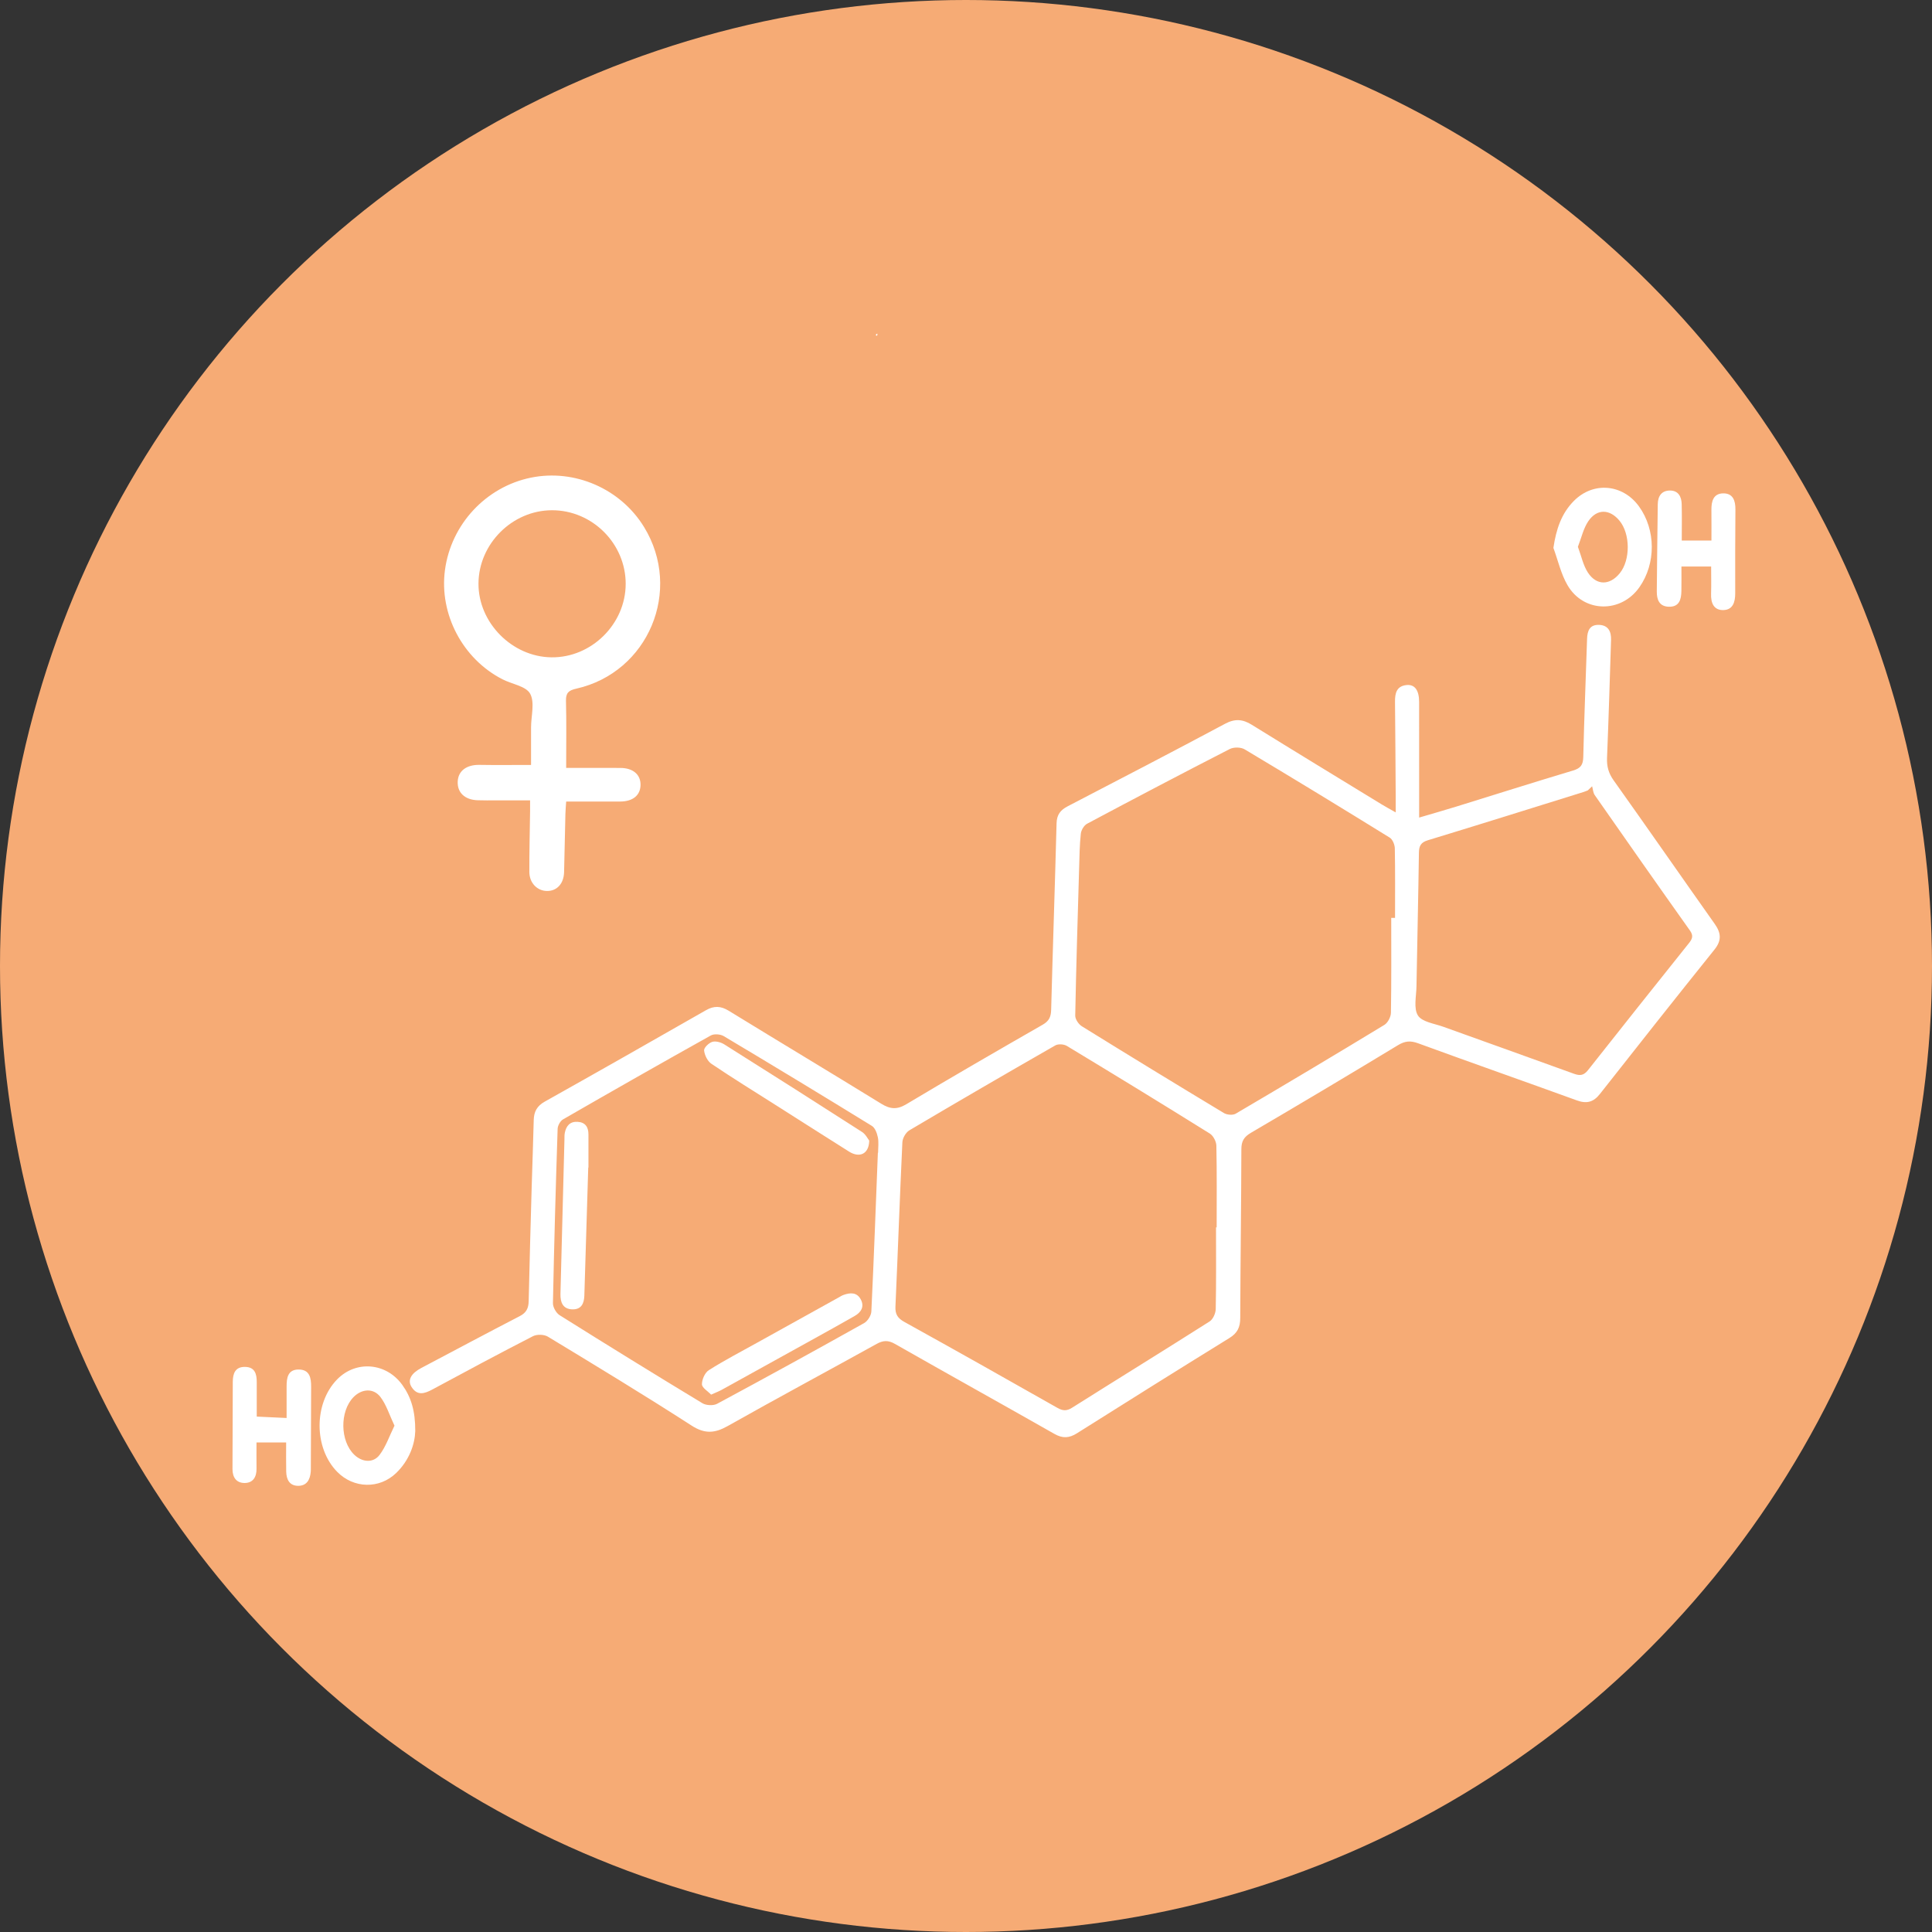 <svg xmlns="http://www.w3.org/2000/svg" id="Camada_1" data-name="Camada 1" width="82.6cm" height="82.6cm" viewBox="0 0 2341.42 2341.42"><rect x="0" y="0" width="2341.42" height="2341.42" fill="#333333" stroke="none"/><defs><style>      .cls-1 {        fill: #f6ab75;      }      .cls-1, .cls-2 {        stroke-width: 0px;      }      .cls-2 {        fill: #fff;      }    </style></defs><circle class="cls-1" cx="1170.71" cy="1170.71" r="1170.71"></circle><path class="cls-2" d="M1062.15,407.1c-.26-.53-.88-1.31-.72-1.55.38-.56,1.14-.87,1.75-1.27.06.61.28,1.27.12,1.81-.13.41-.75.68-1.15,1.01h0Z"></path><path class="cls-2" d="M1691.48,984.61c0-8.59.03-13.79,0-18.98-.26-38.38-.43-76.75-.85-115.13-.11-10.39,1.88-19.1,14.12-20.29,9.81-.95,15.09,6.33,15.11,20.45.09,45.92.03,91.83.03,140.17,16.23-4.79,30.56-8.85,44.78-13.25,47.24-14.6,94.37-29.6,141.74-43.77,9.29-2.78,12.18-6.87,12.39-16.51,1.06-47.71,3.09-95.39,4.6-143.09.31-9.71,3.19-17.18,14.25-16.92,11.37.27,15.14,7.97,14.81,18.19-1.52,47.7-2.93,95.4-4.87,143.09-.42,10.29,1.89,18.58,7.99,27.15,41.1,57.77,81.53,116.02,122.47,173.91,7.7,10.89,8.77,19.94-.24,31.16-46.65,58.06-92.82,116.51-138.87,175.04-7.78,9.89-15.98,12.1-27.89,7.77-64.05-23.28-128.39-45.78-192.39-69.22-9.38-3.43-15.94-2.85-24.5,2.33-59.1,35.83-118.5,71.18-178.12,106.14-8.37,4.91-11.59,10.06-11.61,19.84-.15,68.26-1.14,136.52-1.37,204.78-.04,10.98-3.39,18.09-13.01,24.03-61.86,38.18-123.47,76.77-184.96,115.56-9.41,5.94-17.35,6.32-27.18.73-64.38-36.58-129.1-72.55-193.45-109.16-8.09-4.6-14.18-4.29-22.06.08-60.08,33.29-120.61,65.76-180.44,99.5-15.75,8.88-27.81,9.8-43.89-.57-57.34-36.97-115.72-72.36-174.08-107.72-4.58-2.78-13.27-3.02-18.06-.57-40.88,20.96-81.36,42.69-121.79,64.51-9.63,5.19-18.48,8.06-25.45-3.1-5.07-8.12-.52-16.34,11.77-22.83,39.84-21.03,79.57-42.27,119.58-62.97,7.95-4.11,10.48-9.63,10.67-18.04,1.02-46.38,2.35-92.76,3.66-139.14.76-26.75,1.84-53.49,2.46-80.25.24-10.26,3.91-17.16,13.4-22.48,65.34-36.61,130.42-73.69,195.47-110.82,9.58-5.47,17.82-5.2,27.38.67,61.56,37.77,123.51,74.91,185.01,112.77,10.7,6.59,18.98,7.33,30.33.54,54.71-32.73,109.92-64.64,165.23-96.36,7.71-4.42,10.04-9.49,10.26-18,1.99-75.35,4.61-150.69,6.56-226.04.27-10.48,4.68-16.09,13.51-20.68,63.74-33.08,127.45-66.21,190.79-100.03,11.88-6.34,21.26-5.57,32.22,1.22,52.32,32.41,104.91,64.39,157.42,96.49,4.48,2.74,9.11,5.22,17.09,9.76ZM1686.05,1112.38c1.54,0,3.09,0,4.63,0,0-28.08.27-56.16-.28-84.22-.09-4.48-2.67-10.88-6.17-13.04-58.37-36.1-116.96-71.84-175.9-107.01-4.56-2.72-13.17-2.81-17.97-.36-57.89,29.68-115.49,59.94-172.9,90.54-3.72,1.98-7.13,7.72-7.6,12.04-1.48,13.71-1.63,27.57-2.04,41.38-1.75,59.71-3.59,119.41-4.73,179.13-.08,4.34,4.08,10.48,8.04,12.93,57.19,35.44,114.62,70.5,172.25,105.21,3.66,2.2,10.7,2.77,14.18.72,60.31-35.46,120.4-71.29,180.18-107.63,4.2-2.55,7.87-9.66,7.95-14.71.66-38.32.36-76.65.36-114.98ZM1473.69,1487.46c.27,0,.53,0,.8,0,0-33.01.34-66.02-.36-99.02-.11-5.05-3.76-12.06-7.95-14.67-57.49-35.85-115.31-71.2-173.3-106.23-3.58-2.16-10.47-2.59-13.96-.59-59.18,33.89-118.15,68.14-176.83,102.9-4.3,2.54-8.25,9.43-8.49,14.49-3.14,66.35-5.42,132.74-8.4,199.09-.42,9.3,2.68,14.13,10.73,18.59,62,34.37,123.79,69.1,185.43,104.12,6.74,3.83,11.38,4.03,18.03-.17,55.44-34.95,111.24-69.33,166.55-104.49,4.11-2.61,7.32-9.85,7.43-15.01.66-32.99.34-66.01.34-99.02ZM1063.91,1397.02c.09,0,.18,0,.27,0,0-6.24.94-12.68-.29-18.67-1.02-4.99-3.36-11.46-7.22-13.84-59.59-36.69-119.44-72.95-179.54-108.8-4.07-2.43-11.75-3.02-15.71-.8-59.94,33.45-119.59,67.41-179.06,101.68-3.37,1.94-6.43,7.51-6.56,11.49-2.3,70.4-4.3,140.81-5.68,211.24-.1,4.9,3.87,11.92,8.07,14.56,57.39,36.02,115.06,71.62,173.04,106.69,4.56,2.76,13.21,3.21,17.81.74,59.68-32.08,119.06-64.73,178.19-97.82,4.32-2.42,8.55-9.16,8.78-14.08,3.06-64.11,5.39-128.25,7.9-192.39ZM1929.51,952.91c-1.74,1.65-3.48,3.31-5.22,4.96-1.66.64-3.28,1.37-4.97,1.9-62.93,19.6-125.8,39.36-188.86,58.54-8.63,2.62-10.74,6.93-10.85,15.22-.75,53.98-2.04,107.94-2.96,161.92-.2,11.99-3.69,26.53,1.77,35.23,4.95,7.88,19.91,9.77,30.69,13.66,52.76,19.05,105.65,37.76,158.36,56.95,7.36,2.68,11.92,2.14,17.07-4.39,40.57-51.5,81.48-102.74,122.38-153.98,3.96-4.96,5.66-8.85,1.21-15.12-38.75-54.54-77.14-109.33-115.43-164.18-2.02-2.89-2.16-7.1-3.18-10.69Z"></path><path class="cls-2" d="M686.14,930.65c23.17,0,44.52-.1,65.87.03,15.21.1,24.43,8.06,24.27,20.55-.16,12.56-9.23,20.09-24.59,20.16-21.34.09-42.69.02-65.53.02-.35,5.38-.81,10.05-.92,14.73-.58,23.62-.99,47.24-1.62,70.85-.37,14-8.78,23.02-20.86,22.81-11.75-.2-21.18-9.76-21.23-23.03-.09-24.52.56-49.04.89-73.57.05-3.53,0-7.06,0-13.22-13.71,0-27.31.01-40.9,0-7.58,0-15.17.14-22.75-.14-15.54-.58-24.67-9.3-24.06-22.68.59-13.01,10.81-20.46,26.38-20.19,20.02.35,40.04.08,62.5.08,0-14.86-.03-30.25.01-45.63.04-13.82,4.69-30.13-1.12-40.72-5.03-9.16-22.04-11.55-33.5-17.43-48.31-24.75-76.8-78.94-69.75-132.26,7.33-55.48,49.57-100.95,104.16-112.13,53.02-10.86,108.69,13.41,137.12,59.78,47.01,76.67,5.36,176.32-82.23,195.97-9.02,2.02-12.62,5.04-12.37,14.74.69,25.74.23,51.52.23,81.25ZM758.29,707.72c.1-48.91-40.51-89.48-89.45-89.35-48.05.13-88.68,40.67-88.96,88.77-.28,47.49,40.7,88.95,88.43,89.49,48.52.55,89.87-40.32,89.97-88.92Z"></path><path class="cls-2" d="M503.26,1734.39c-.5,15.71-7.09,35.16-22.89,50.55-20.47,19.94-51.82,19.15-71.82-1.31-28.31-28.96-28.32-82.86-.01-111.88,22.89-23.46,59.52-20.4,78.98,6.6,10.6,14.71,15.84,31.34,15.74,56.04ZM478.08,1727.8c-6.14-12.98-9.76-25.15-16.93-34.64-8.53-11.29-22.82-10.14-32.77.08-16.8,17.24-16.3,53.2.96,69.78,9.48,9.11,22.87,10.46,30.67.21,7.69-10.11,11.88-22.88,18.07-35.43Z"></path><path class="cls-2" d="M1882.59,664.03c3.34-22.6,9.71-41.76,24.86-57.01,23.6-23.75,59.31-20.41,78.92,6.78,20.44,28.35,20.63,69.2.44,97.89-22.3,31.7-67.46,31.12-87.04-2.36-8.04-13.75-11.58-30.13-17.17-45.31ZM1912.27,662.67c4.2,11.21,6.37,22.44,12.17,31.29,10.48,15.98,26.59,15.58,38.61.71,13.04-16.14,12.82-47.75-.45-63.73-11.84-14.25-27.39-14.63-37.79.83-5.9,8.78-8.25,19.94-12.54,30.89Z"></path><path class="cls-2" d="M2038.16,655.1h35.96c0-12.45.1-24.77-.03-37.08-.11-10.33,2.24-19.99,14.33-20.1,11.84-.11,14.86,8.83,14.76,19.58-.31,33.9-.3,67.8-.25,101.7.02,10.47-2.83,19.98-14.5,20.16-11.66.18-15.1-8.87-14.75-19.64.34-10.61.07-21.23.07-33.16h-36c0,9.53.14,19.63-.04,29.73-.18,10.19-2.5,19.37-15.28,19.01-11.62-.33-14.62-8.7-14.54-18.55.29-35.23.77-70.45,1.19-105.68.12-9.98,4.76-16.68,15.05-16.59,9.96.08,13.7,7.55,13.93,16.39.38,14.19.1,28.4.1,44.23Z"></path><path class="cls-2" d="M346.79,1748.12h-35.94c0,10.79-.1,21.35.03,31.91.13,10-4.32,17.22-14.42,17.24-9.92.02-14.76-6.79-14.7-16.97.2-35.22.17-70.45.36-105.67.05-9.83,2.8-18.19,14.74-18.07,11.97.11,14.33,8.46,14.3,18.35-.03,13.33,0,26.66,0,41.89,11.67.54,22.51,1.05,36.18,1.69,0-13.62.02-25.85,0-38.08-.03-10.56,1.44-20.87,14.93-20.66,13.23.2,14.85,10.4,14.8,20.99-.14,32.55-.23,65.1-.34,97.64,0,1.78.02,3.57-.13,5.35-.77,9.49-4.81,16.94-15.16,16.97-10.6.02-14.35-7.71-14.57-17.19-.26-11.47-.06-22.94-.06-35.39Z"></path><path class="cls-2" d="M1053.43,1382.34c-.35,16.45-11.86,21.22-24.45,13.3-29.81-18.76-59.5-37.71-89.22-56.6-25.96-16.49-52.15-32.65-77.63-49.84-4.66-3.14-8.21-10.4-8.82-16.12-.35-3.27,5.7-9.17,9.91-10.43,4.23-1.27,10.52.52,14.58,3.07,55.84,35.12,111.51,70.51,167,106.19,4.34,2.79,6.93,8.29,8.64,10.42Z"></path><path class="cls-2" d="M712.9,1414.97c-1.59,51.71-3.23,103.42-4.72,155.13-.28,9.83-3.83,17.05-14.61,16.73-11.56-.34-14.6-8.71-14.35-18.65,1.56-62.43,3.21-124.85,4.84-187.28.07-2.67-.08-5.41.44-8,1.66-8.41,6.26-13.9,15.51-13.35,9.37.56,13.15,6.39,13.14,15.25,0,13.39,0,26.77,0,40.16-.08,0-.16,0-.24,0Z"></path><path class="cls-2" d="M861.79,1690.18c-3.98-4.21-11.02-8.32-11.08-12.53-.08-5.8,3.57-14.1,8.3-17.1,18.77-11.9,38.57-22.18,58.02-33,33.07-18.39,66.16-36.72,99.25-55.07,1.95-1.08,3.84-2.34,5.91-3.09,8.18-2.97,16.29-3.45,20.99,5.36,4.69,8.8.44,15.61-7.36,20.08-17.37,9.97-34.92,19.63-52.44,29.35-36.2,20.08-72.42,40.14-108.67,60.14-3.43,1.89-7.15,3.26-12.92,5.86Z"></path></svg>